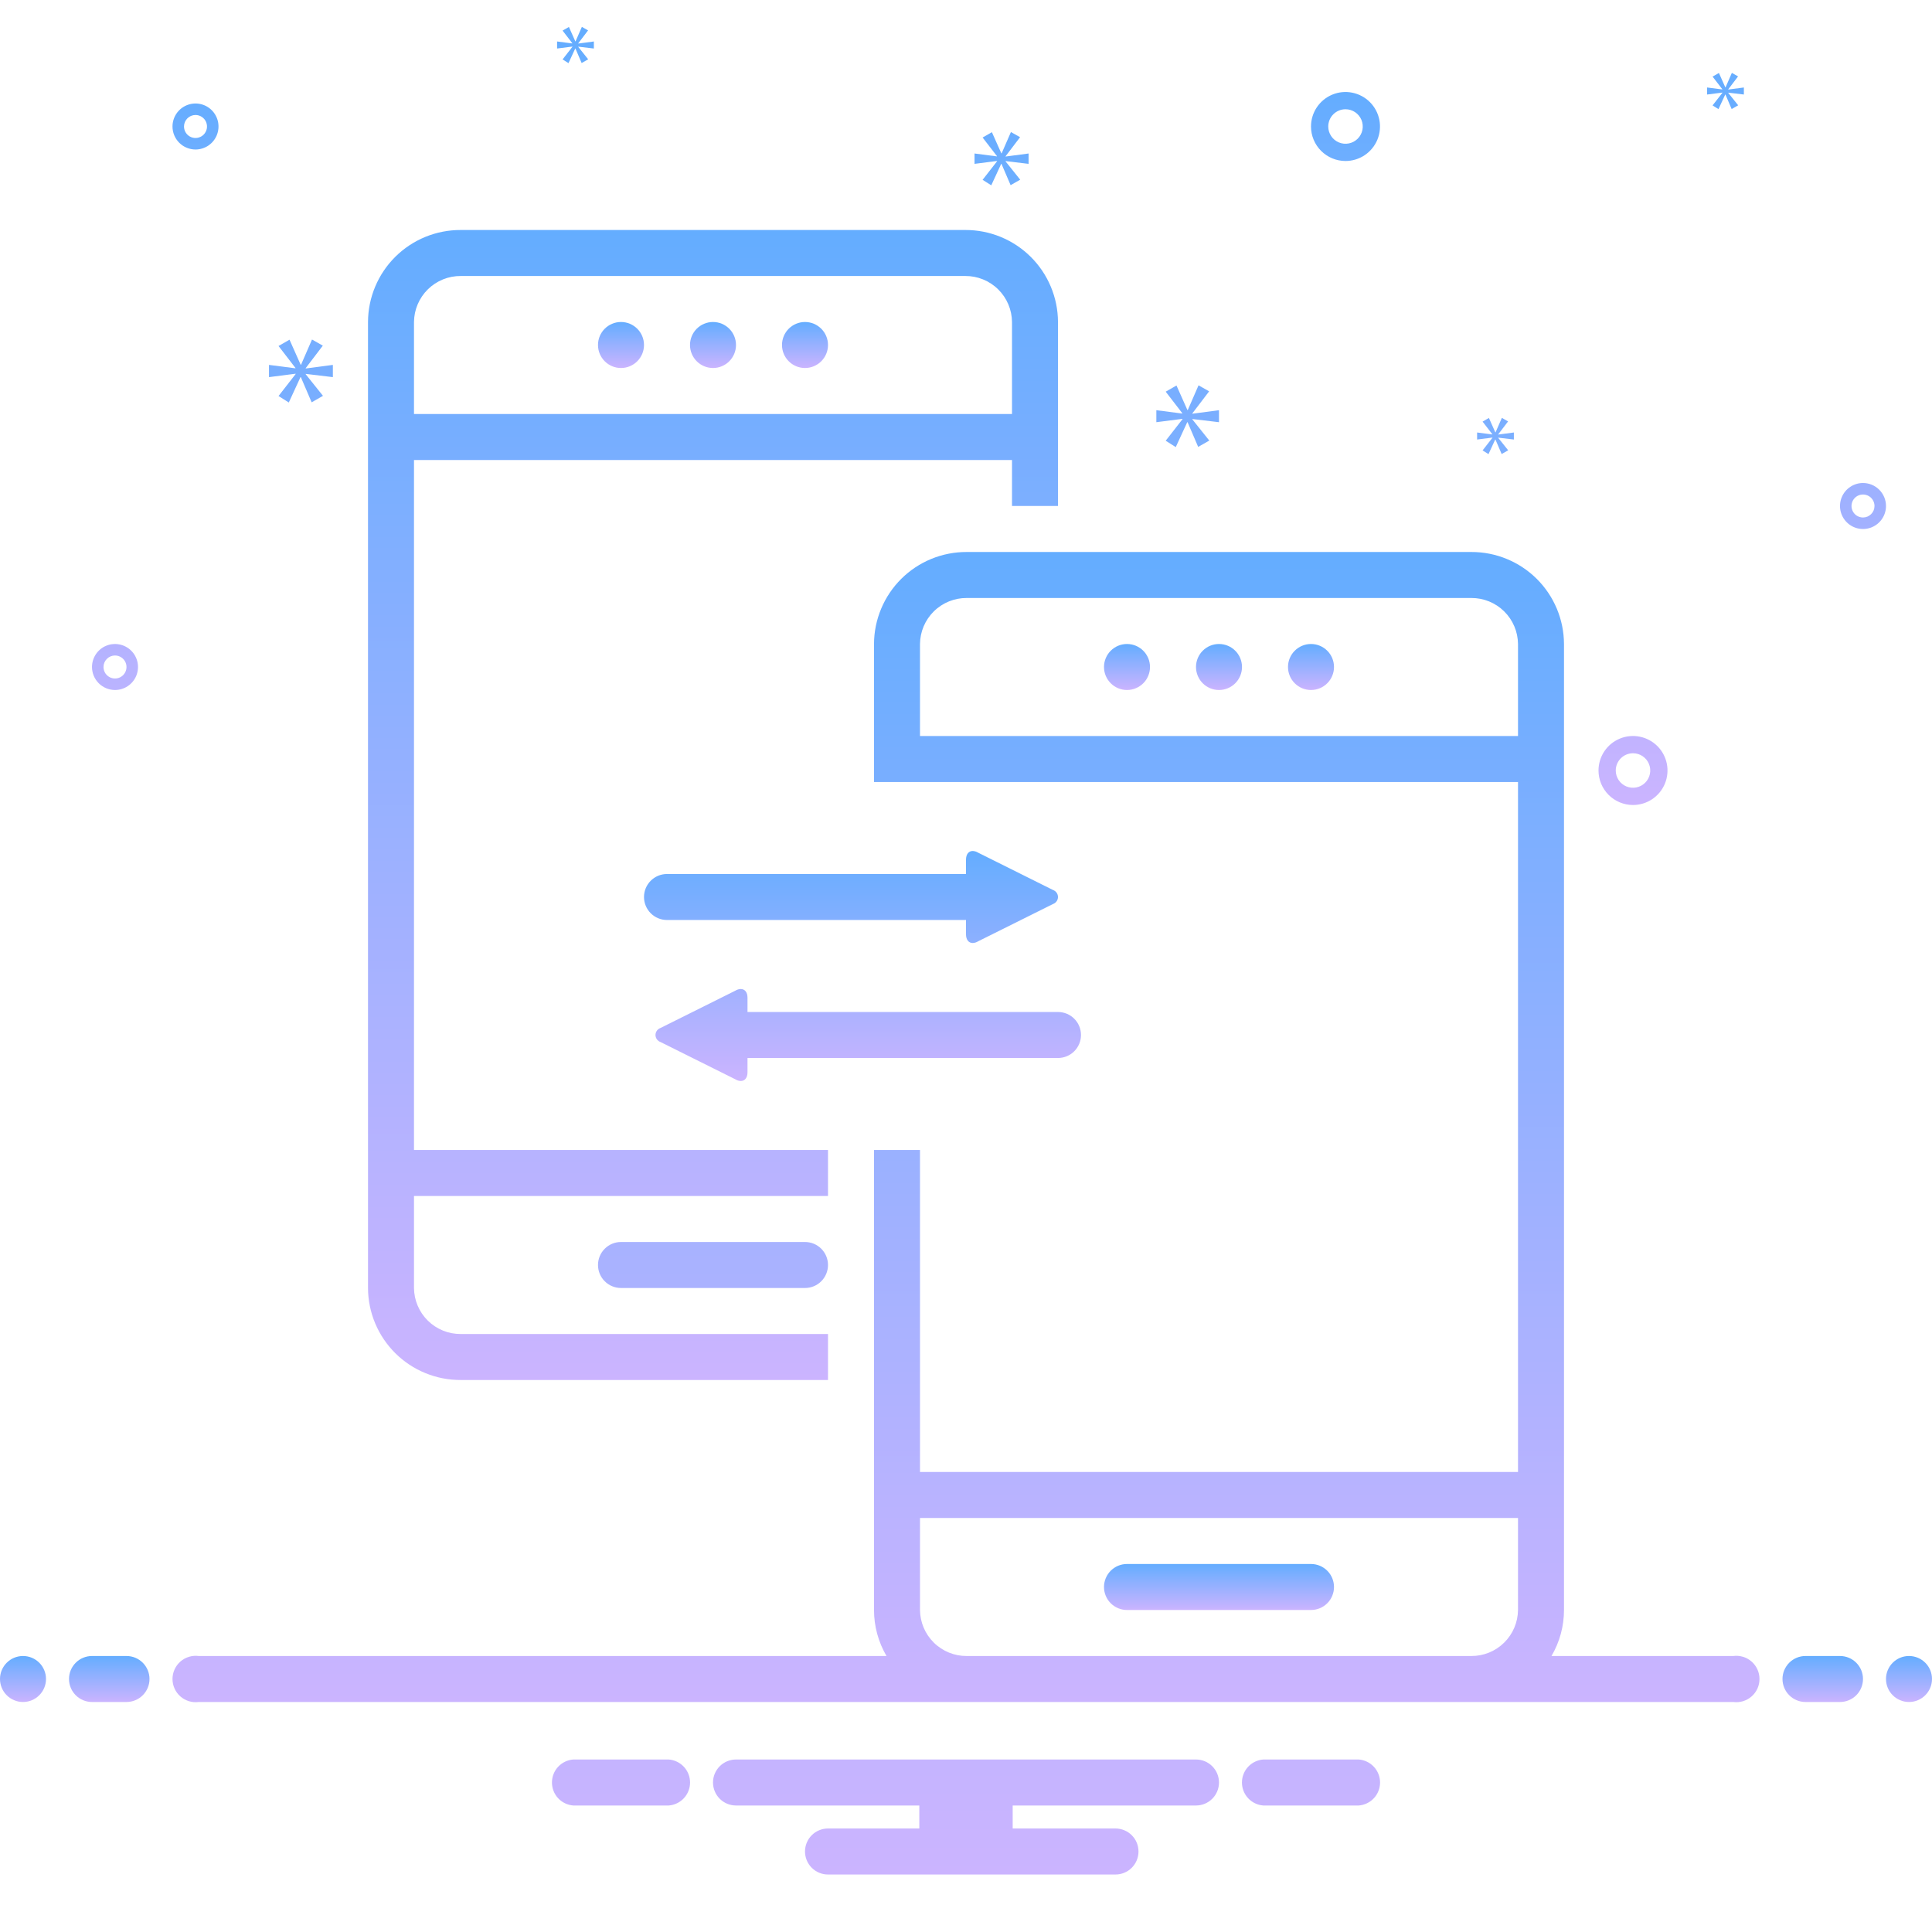 <svg width="138" height="138" viewBox="0 0 138 138" fill="none" xmlns="http://www.w3.org/2000/svg">
<path d="M116.643 57.5C117.13 57.5 117.607 57.355 118.012 57.085C118.417 56.814 118.733 56.429 118.92 55.979C119.106 55.528 119.155 55.033 119.06 54.555C118.965 54.077 118.73 53.638 118.385 53.293C118.041 52.949 117.602 52.714 117.124 52.619C116.646 52.524 116.15 52.572 115.7 52.759C115.249 52.946 114.865 53.261 114.594 53.667C114.323 54.072 114.179 54.548 114.179 55.036C114.179 55.689 114.439 56.316 114.901 56.778C115.363 57.239 115.989 57.499 116.643 57.5ZM116.643 53.804C116.887 53.804 117.125 53.876 117.327 54.011C117.53 54.147 117.688 54.339 117.781 54.564C117.874 54.789 117.899 55.037 117.851 55.276C117.804 55.515 117.686 55.735 117.514 55.907C117.342 56.079 117.122 56.197 116.883 56.244C116.644 56.292 116.396 56.267 116.171 56.174C115.946 56.081 115.754 55.923 115.618 55.72C115.483 55.518 115.411 55.279 115.411 55.036C115.411 54.709 115.541 54.396 115.772 54.165C116.003 53.934 116.316 53.804 116.643 53.804ZM96.107 11.5C96.594 11.5 97.071 11.355 97.476 11.085C97.882 10.814 98.197 10.429 98.384 9.979C98.57 9.528 98.619 9.033 98.524 8.555C98.429 8.077 98.194 7.638 97.85 7.293C97.505 6.949 97.066 6.714 96.588 6.619C96.11 6.524 95.614 6.572 95.164 6.759C94.714 6.946 94.329 7.261 94.058 7.667C93.787 8.072 93.643 8.548 93.643 9.036C93.644 9.689 93.903 10.316 94.365 10.777C94.827 11.239 95.454 11.499 96.107 11.5ZM96.107 7.804C96.351 7.804 96.589 7.876 96.792 8.011C96.994 8.147 97.152 8.339 97.246 8.564C97.339 8.789 97.363 9.037 97.316 9.276C97.268 9.515 97.151 9.735 96.978 9.907C96.806 10.079 96.587 10.197 96.347 10.244C96.109 10.292 95.861 10.267 95.636 10.174C95.41 10.081 95.218 9.923 95.083 9.72C94.947 9.518 94.875 9.279 94.875 9.036C94.875 8.709 95.005 8.396 95.236 8.165C95.467 7.934 95.78 7.804 96.107 7.804ZM133.071 34.5C132.746 34.5 132.429 34.596 132.159 34.777C131.889 34.957 131.678 35.214 131.554 35.514C131.429 35.814 131.397 36.145 131.46 36.463C131.524 36.782 131.68 37.075 131.91 37.304C132.139 37.534 132.432 37.691 132.751 37.754C133.07 37.818 133.4 37.785 133.7 37.661C134 37.536 134.257 37.326 134.437 37.056C134.618 36.785 134.714 36.468 134.714 36.143C134.714 35.707 134.541 35.29 134.233 34.982C133.925 34.674 133.507 34.5 133.071 34.5ZM133.071 36.964C132.909 36.964 132.75 36.916 132.615 36.826C132.48 36.736 132.375 36.607 132.313 36.457C132.25 36.307 132.234 36.142 132.266 35.983C132.297 35.823 132.376 35.677 132.491 35.562C132.605 35.447 132.752 35.369 132.911 35.337C133.071 35.306 133.236 35.322 133.386 35.384C133.536 35.446 133.664 35.551 133.754 35.687C133.845 35.822 133.893 35.98 133.893 36.143C133.893 36.361 133.806 36.569 133.652 36.723C133.498 36.877 133.289 36.964 133.071 36.964ZM8.214 49.286C8.539 49.286 8.857 49.189 9.127 49.009C9.397 48.828 9.608 48.572 9.732 48.272C9.856 47.971 9.889 47.641 9.826 47.322C9.762 47.004 9.606 46.711 9.376 46.481C9.146 46.251 8.853 46.095 8.535 46.032C8.216 45.968 7.886 46.001 7.586 46.125C7.285 46.249 7.029 46.46 6.848 46.73C6.668 47 6.571 47.318 6.571 47.643C6.572 48.078 6.745 48.496 7.053 48.804C7.361 49.112 7.779 49.285 8.214 49.286ZM8.214 46.821C8.377 46.821 8.536 46.87 8.671 46.96C8.806 47.05 8.911 47.178 8.973 47.328C9.035 47.479 9.052 47.644 9.02 47.803C8.988 47.962 8.91 48.109 8.795 48.224C8.68 48.339 8.534 48.417 8.375 48.449C8.215 48.48 8.05 48.464 7.9 48.402C7.75 48.34 7.622 48.234 7.531 48.099C7.441 47.964 7.393 47.805 7.393 47.643C7.393 47.425 7.48 47.216 7.634 47.062C7.788 46.908 7.996 46.822 8.214 46.821ZM13.964 10.679C14.289 10.679 14.607 10.582 14.877 10.402C15.147 10.221 15.358 9.965 15.482 9.664C15.606 9.364 15.639 9.034 15.576 8.715C15.512 8.397 15.356 8.104 15.126 7.874C14.896 7.644 14.604 7.488 14.285 7.424C13.966 7.361 13.636 7.394 13.336 7.518C13.035 7.642 12.779 7.853 12.598 8.123C12.418 8.393 12.321 8.711 12.321 9.036C12.322 9.471 12.495 9.889 12.803 10.197C13.111 10.505 13.529 10.678 13.964 10.679ZM13.964 8.214C14.127 8.214 14.286 8.262 14.421 8.353C14.556 8.443 14.661 8.571 14.723 8.721C14.785 8.871 14.802 9.037 14.77 9.196C14.738 9.355 14.66 9.502 14.545 9.617C14.43 9.731 14.284 9.81 14.124 9.841C13.965 9.873 13.8 9.857 13.65 9.795C13.5 9.732 13.371 9.627 13.281 9.492C13.191 9.357 13.143 9.198 13.143 9.036C13.143 8.818 13.23 8.609 13.384 8.455C13.538 8.301 13.746 8.214 13.964 8.214Z" fill="url(#paint0_linear_1_158)"/>
<path d="M1.643 121.571C2.55 121.571 3.286 120.836 3.286 119.929C3.286 119.021 2.55 118.286 1.643 118.286C0.736 118.286 0 119.021 0 119.929C0 120.836 0.736 121.571 1.643 121.571Z" fill="url(#paint1_linear_1_158)"/>
<path d="M9.036 118.286H6.571C6.136 118.286 5.718 118.459 5.41 118.767C5.102 119.075 4.929 119.493 4.929 119.929C4.929 120.364 5.102 120.782 5.41 121.09C5.718 121.398 6.136 121.571 6.571 121.571H9.036C9.471 121.571 9.889 121.398 10.197 121.09C10.505 120.782 10.679 120.364 10.679 119.929C10.679 119.493 10.505 119.075 10.197 118.767C9.889 118.459 9.471 118.286 9.036 118.286ZM131.429 118.286H128.964C128.529 118.286 128.111 118.459 127.803 118.767C127.495 119.075 127.321 119.493 127.321 119.929C127.321 120.364 127.495 120.782 127.803 121.09C128.111 121.398 128.529 121.571 128.964 121.571H131.429C131.864 121.571 132.282 121.398 132.59 121.09C132.898 120.782 133.071 120.364 133.071 119.929C133.071 119.493 132.898 119.075 132.59 118.767C132.282 118.459 131.864 118.286 131.429 118.286Z" fill="url(#paint2_linear_1_158)"/>
<path d="M136.357 121.571C137.264 121.571 138 120.836 138 119.929C138 119.021 137.264 118.286 136.357 118.286C135.45 118.286 134.714 119.021 134.714 119.929C134.714 120.836 135.45 121.571 136.357 121.571Z" fill="url(#paint3_linear_1_158)"/>
<path d="M123.807 118.286H110.821C111.406 117.289 111.714 116.155 111.714 115V46C111.707 44.25 111.005 42.575 109.763 41.342C108.52 40.11 106.839 39.422 105.089 39.428H69.053C68.187 39.425 67.328 39.592 66.526 39.92C65.724 40.249 64.995 40.732 64.38 41.342C63.765 41.952 63.276 42.678 62.941 43.477C62.606 44.276 62.432 45.133 62.429 46V55.857H108.429V105.143H65.714V82.143H62.429V115C62.429 116.155 62.737 117.289 63.322 118.286H14.193C13.959 118.255 13.721 118.275 13.496 118.343C13.27 118.412 13.062 118.528 12.885 118.683C12.708 118.839 12.566 119.03 12.469 119.245C12.371 119.46 12.321 119.693 12.321 119.929C12.321 120.164 12.371 120.397 12.469 120.612C12.566 120.827 12.708 121.018 12.885 121.174C13.062 121.329 13.27 121.445 13.496 121.514C13.721 121.582 13.959 121.602 14.193 121.571H123.807C124.04 121.602 124.278 121.582 124.503 121.514C124.729 121.445 124.937 121.329 125.114 121.174C125.291 121.018 125.433 120.827 125.531 120.612C125.628 120.397 125.678 120.164 125.678 119.929C125.678 119.693 125.628 119.46 125.531 119.245C125.433 119.03 125.291 118.839 125.114 118.683C124.937 118.528 124.729 118.412 124.503 118.343C124.278 118.275 124.04 118.255 123.807 118.286ZM65.714 52.571V46C65.722 45.122 66.078 44.283 66.704 43.667C67.33 43.051 68.175 42.708 69.053 42.714H105.089C105.968 42.708 106.812 43.051 107.438 43.667C108.064 44.283 108.421 45.122 108.429 46V52.571H65.714ZM69.053 118.286C68.175 118.292 67.33 117.949 66.704 117.333C66.078 116.717 65.722 115.878 65.714 115V108.429H108.429V115C108.421 115.878 108.064 116.717 107.438 117.333C106.812 117.949 105.968 118.292 105.089 118.286H69.053Z" fill="url(#paint4_linear_1_158)"/>
<path d="M32.91 98.571H59.143V95.286H32.91C32.032 95.292 31.188 94.949 30.561 94.333C29.936 93.717 29.579 92.878 29.571 92V85.428H59.143V82.143H29.571V32.857H72.286V36.143H75.571V23C75.564 21.25 74.862 19.575 73.62 18.342C72.377 17.11 70.697 16.422 68.947 16.428H32.91C32.044 16.425 31.185 16.592 30.383 16.92C29.581 17.249 28.852 17.732 28.237 18.342C27.622 18.952 27.133 19.678 26.798 20.477C26.463 21.276 26.289 22.134 26.286 23V92C26.289 92.866 26.463 93.724 26.798 94.523C27.133 95.322 27.622 96.048 28.237 96.658C28.852 97.268 29.581 97.751 30.383 98.079C31.185 98.408 32.044 98.575 32.91 98.571ZM29.571 23C29.579 22.122 29.936 21.283 30.561 20.667C31.188 20.051 32.032 19.708 32.91 19.714H68.947C69.825 19.708 70.67 20.051 71.296 20.667C71.922 21.283 72.278 22.122 72.286 23V29.571H29.571V23Z" fill="url(#paint5_linear_1_158)"/>
<path d="M75.213 63.57L69.864 60.904C69.748 60.831 69.615 60.79 69.478 60.785C69.195 60.785 69 61.012 69 61.406V62.429H47.643C47.207 62.429 46.789 62.602 46.481 62.91C46.173 63.218 46 63.636 46 64.071C46 64.507 46.173 64.925 46.481 65.233C46.789 65.541 47.207 65.714 47.643 65.714H69V66.736C69 67.13 69.195 67.357 69.479 67.357C69.615 67.352 69.748 67.311 69.864 67.238L75.213 64.573C75.317 64.536 75.407 64.469 75.471 64.379C75.535 64.289 75.57 64.181 75.57 64.071C75.57 63.961 75.535 63.853 75.471 63.763C75.407 63.673 75.317 63.606 75.213 63.57ZM52.913 70.643C52.777 70.648 52.644 70.688 52.529 70.76L47.179 73.427C47.074 73.463 46.984 73.531 46.92 73.621C46.856 73.711 46.821 73.818 46.821 73.929C46.821 74.039 46.856 74.147 46.92 74.236C46.984 74.326 47.074 74.394 47.179 74.43L52.529 77.096C52.645 77.169 52.777 77.21 52.914 77.214C53.197 77.214 53.393 76.988 53.393 76.594V75.571H75.571C76.007 75.571 76.425 75.398 76.733 75.09C77.041 74.782 77.214 74.364 77.214 73.929C77.214 73.493 77.041 73.075 76.733 72.767C76.425 72.459 76.007 72.286 75.571 72.286H65.714H62.429V72.287H53.393V71.264C53.393 70.87 53.197 70.644 52.913 70.644V70.643Z" fill="url(#paint6_linear_1_158)"/>
<path d="M21.836 26.295L23.058 24.689L22.286 24.252L21.503 26.051H21.476L20.68 24.264L19.895 24.714L21.103 26.282V26.308L19.214 26.064V26.938L21.116 26.694V26.719L19.895 28.287L20.628 28.75L21.464 26.938H21.489L22.26 28.737L23.07 28.274L21.836 26.732V26.706L23.776 26.938V26.064L21.836 26.32V26.295ZM124.562 6.752V6.249L123.445 6.396V6.382L124.148 5.457L123.705 5.205L123.253 6.241H123.238L122.78 5.212L122.327 5.472L123.024 6.374V6.389L121.935 6.249V6.752L123.031 6.612V6.626L122.327 7.529L122.749 7.795L123.231 6.752H123.246L123.689 7.788L124.156 7.522L123.445 6.633V6.618L124.562 6.752ZM107.017 31.024L107.72 30.1L107.276 29.848L106.824 30.884H106.81L106.351 29.855L105.899 30.114L106.595 31.017V31.032L105.507 30.892V31.395L106.603 31.255V31.269L105.899 32.172L106.321 32.438L106.802 31.395H106.817L107.261 32.431L107.727 32.165L107.017 31.276V31.261L108.134 31.395V30.892L107.017 31.039V31.024ZM40.888 3.341L40.184 4.244L40.606 4.51L41.088 3.466H41.103L41.546 4.502L42.013 4.236L41.302 3.347V3.333L42.419 3.466V2.963L41.302 3.111V3.096L42.005 2.171L41.562 1.92L41.11 2.955H41.095L40.637 1.926L40.184 2.186L40.881 3.089V3.103L39.792 2.963V3.466L40.888 3.326V3.341ZM84.462 29.944L83.264 31.481L83.983 31.936L84.803 30.157H84.827L85.584 31.922L86.378 31.469L85.168 29.956V29.93L87.071 30.157V29.3L85.168 29.552V29.527L86.367 27.952L85.61 27.523L84.841 29.287H84.815L84.034 27.535L83.264 27.977L84.449 29.515V29.54L82.596 29.3V30.157L84.462 29.918V29.944ZM71.219 11.519L70.186 12.845L70.805 13.237L71.514 11.704H71.534L72.187 13.226L72.872 12.835L71.828 11.53V11.507L73.47 11.704V10.964L71.828 11.181V11.16L72.862 9.8L72.209 9.431L71.546 10.953H71.524L70.85 9.441L70.186 9.823L71.209 11.149V11.171L69.609 10.964V11.704L71.219 11.497V11.519ZM97.055 125.679H90.231C89.817 125.711 89.43 125.898 89.149 126.202C88.867 126.507 88.71 126.906 88.71 127.321C88.71 127.736 88.867 128.136 89.149 128.441C89.43 128.745 89.817 128.932 90.231 128.964H97.055C97.469 128.932 97.855 128.745 98.137 128.441C98.419 128.136 98.576 127.736 98.576 127.321C98.576 126.906 98.419 126.507 98.137 126.202C97.855 125.898 97.469 125.711 97.055 125.679ZM47.769 125.679H40.945C40.531 125.711 40.145 125.898 39.863 126.202C39.581 126.507 39.425 126.906 39.425 127.321C39.425 127.736 39.581 128.136 39.863 128.441C40.145 128.745 40.531 128.932 40.945 128.964H47.769C48.183 128.932 48.569 128.745 48.851 128.441C49.133 128.136 49.29 127.736 49.29 127.321C49.29 126.906 49.133 126.507 48.851 126.202C48.569 125.898 48.183 125.711 47.769 125.679ZM85.429 125.679H52.571C52.136 125.679 51.718 125.852 51.41 126.16C51.102 126.468 50.929 126.886 50.929 127.321C50.929 127.757 51.102 128.175 51.41 128.483C51.718 128.791 52.136 128.964 52.571 128.964H65.665V130.607H59.143C58.707 130.607 58.289 130.78 57.981 131.088C57.673 131.396 57.5 131.814 57.5 132.25C57.5 132.686 57.673 133.104 57.981 133.412C58.289 133.72 58.707 133.893 59.143 133.893H79.679C80.114 133.893 80.532 133.72 80.84 133.412C81.148 133.104 81.321 132.686 81.321 132.25C81.321 131.814 81.148 131.396 80.84 131.088C80.532 130.78 80.114 130.607 79.679 130.607H72.335V128.964H85.429C85.864 128.964 86.282 128.791 86.59 128.483C86.898 128.175 87.071 127.757 87.071 127.321C87.071 126.886 86.898 126.468 86.59 126.16C86.282 125.852 85.864 125.679 85.429 125.679ZM44.357 92H57.5C57.936 92 58.354 91.827 58.662 91.519C58.97 91.211 59.143 90.793 59.143 90.357C59.143 89.921 58.97 89.504 58.662 89.195C58.354 88.887 57.936 88.714 57.5 88.714H44.357C43.921 88.714 43.504 88.887 43.196 89.195C42.887 89.504 42.714 89.921 42.714 90.357C42.714 90.793 42.887 91.211 43.196 91.519C43.504 91.827 43.921 92 44.357 92Z" fill="url(#paint7_linear_1_158)"/>
<path d="M44.357 26.286C45.264 26.286 46 25.55 46 24.643C46 23.735 45.264 23 44.357 23C43.45 23 42.714 23.735 42.714 24.643C42.714 25.55 43.45 26.286 44.357 26.286Z" fill="url(#paint8_linear_1_158)"/>
<path d="M50.929 26.286C51.836 26.286 52.571 25.55 52.571 24.643C52.571 23.735 51.836 23 50.929 23C50.021 23 49.286 23.735 49.286 24.643C49.286 25.55 50.021 26.286 50.929 26.286Z" fill="url(#paint9_linear_1_158)"/>
<path d="M57.5 26.286C58.407 26.286 59.143 25.55 59.143 24.643C59.143 23.735 58.407 23 57.5 23C56.593 23 55.857 23.735 55.857 24.643C55.857 25.55 56.593 26.286 57.5 26.286Z" fill="url(#paint10_linear_1_158)"/>
<path d="M80.5 115H93.643C94.079 115 94.496 114.827 94.805 114.519C95.113 114.211 95.286 113.793 95.286 113.357C95.286 112.921 95.113 112.504 94.805 112.195C94.496 111.887 94.079 111.714 93.643 111.714H80.5C80.064 111.714 79.646 111.887 79.338 112.195C79.03 112.504 78.857 112.921 78.857 113.357C78.857 113.793 79.03 114.211 79.338 114.519C79.646 114.827 80.064 115 80.5 115Z" fill="url(#paint11_linear_1_158)"/>
<path d="M80.5 49.286C81.407 49.286 82.143 48.55 82.143 47.643C82.143 46.736 81.407 46 80.5 46C79.593 46 78.857 46.736 78.857 47.643C78.857 48.55 79.593 49.286 80.5 49.286Z" fill="url(#paint12_linear_1_158)"/>
<path d="M87.071 49.286C87.979 49.286 88.714 48.55 88.714 47.643C88.714 46.736 87.979 46 87.071 46C86.164 46 85.429 46.736 85.429 47.643C85.429 48.55 86.164 49.286 87.071 49.286Z" fill="url(#paint13_linear_1_158)"/>
<path d="M93.643 49.286C94.55 49.286 95.286 48.55 95.286 47.643C95.286 46.736 94.55 46 93.643 46C92.736 46 92 46.736 92 47.643C92 48.55 92.736 49.286 93.643 49.286Z" fill="url(#paint14_linear_1_158)"/>
<defs>
<linearGradient id="paint0_linear_1_158" x1="70.643" y1="6.571" x2="70.643" y2="57.5" gradientUnits="userSpaceOnUse">
<stop stop-color="#64ADFF"/>
<stop offset="1" stop-color="#CBB4FF"/>
</linearGradient>
<linearGradient id="paint1_linear_1_158" x1="1.643" y1="118.286" x2="1.643" y2="121.571" gradientUnits="userSpaceOnUse">
<stop stop-color="#64ADFF"/>
<stop offset="1" stop-color="#CBB4FF"/>
</linearGradient>
<linearGradient id="paint2_linear_1_158" x1="69" y1="118.286" x2="69" y2="121.571" gradientUnits="userSpaceOnUse">
<stop stop-color="#64ADFF"/>
<stop offset="1" stop-color="#CBB4FF"/>
</linearGradient>
<linearGradient id="paint3_linear_1_158" x1="136.357" y1="118.286" x2="136.357" y2="121.571" gradientUnits="userSpaceOnUse">
<stop stop-color="#64ADFF"/>
<stop offset="1" stop-color="#CBB4FF"/>
</linearGradient>
<linearGradient id="paint4_linear_1_158" x1="69" y1="39.428" x2="69" y2="121.585" gradientUnits="userSpaceOnUse">
<stop stop-color="#64ADFF"/>
<stop offset="1" stop-color="#CBB4FF"/>
</linearGradient>
<linearGradient id="paint5_linear_1_158" x1="50.929" y1="16.428" x2="50.929" y2="98.571" gradientUnits="userSpaceOnUse">
<stop stop-color="#64ADFF"/>
<stop offset="1" stop-color="#CBB4FF"/>
</linearGradient>
<linearGradient id="paint6_linear_1_158" x1="61.607" y1="60.785" x2="61.607" y2="77.214" gradientUnits="userSpaceOnUse">
<stop stop-color="#64ADFF"/>
<stop offset="1" stop-color="#CBB4FF"/>
</linearGradient>
<linearGradient id="paint7_linear_1_158" x1="71.888" y1="1.92" x2="71.888" y2="133.893" gradientUnits="userSpaceOnUse">
<stop stop-color="#64ADFF"/>
<stop offset="1" stop-color="#CBB4FF"/>
</linearGradient>
<linearGradient id="paint8_linear_1_158" x1="44.357" y1="23" x2="44.357" y2="26.286" gradientUnits="userSpaceOnUse">
<stop stop-color="#64ADFF"/>
<stop offset="1" stop-color="#CBB4FF"/>
</linearGradient>
<linearGradient id="paint9_linear_1_158" x1="50.929" y1="23" x2="50.929" y2="26.286" gradientUnits="userSpaceOnUse">
<stop stop-color="#64ADFF"/>
<stop offset="1" stop-color="#CBB4FF"/>
</linearGradient>
<linearGradient id="paint10_linear_1_158" x1="57.5" y1="23" x2="57.5" y2="26.286" gradientUnits="userSpaceOnUse">
<stop stop-color="#64ADFF"/>
<stop offset="1" stop-color="#CBB4FF"/>
</linearGradient>
<linearGradient id="paint11_linear_1_158" x1="87.071" y1="111.714" x2="87.071" y2="115" gradientUnits="userSpaceOnUse">
<stop stop-color="#64ADFF"/>
<stop offset="1" stop-color="#CBB4FF"/>
</linearGradient>
<linearGradient id="paint12_linear_1_158" x1="80.5" y1="46" x2="80.5" y2="49.286" gradientUnits="userSpaceOnUse">
<stop stop-color="#64ADFF"/>
<stop offset="1" stop-color="#CBB4FF"/>
</linearGradient>
<linearGradient id="paint13_linear_1_158" x1="87.071" y1="46" x2="87.071" y2="49.286" gradientUnits="userSpaceOnUse">
<stop stop-color="#64ADFF"/>
<stop offset="1" stop-color="#CBB4FF"/>
</linearGradient>
<linearGradient id="paint14_linear_1_158" x1="93.643" y1="46" x2="93.643" y2="49.286" gradientUnits="userSpaceOnUse">
<stop stop-color="#64ADFF"/>
<stop offset="1" stop-color="#CBB4FF"/>
</linearGradient>
</defs>
</svg>
